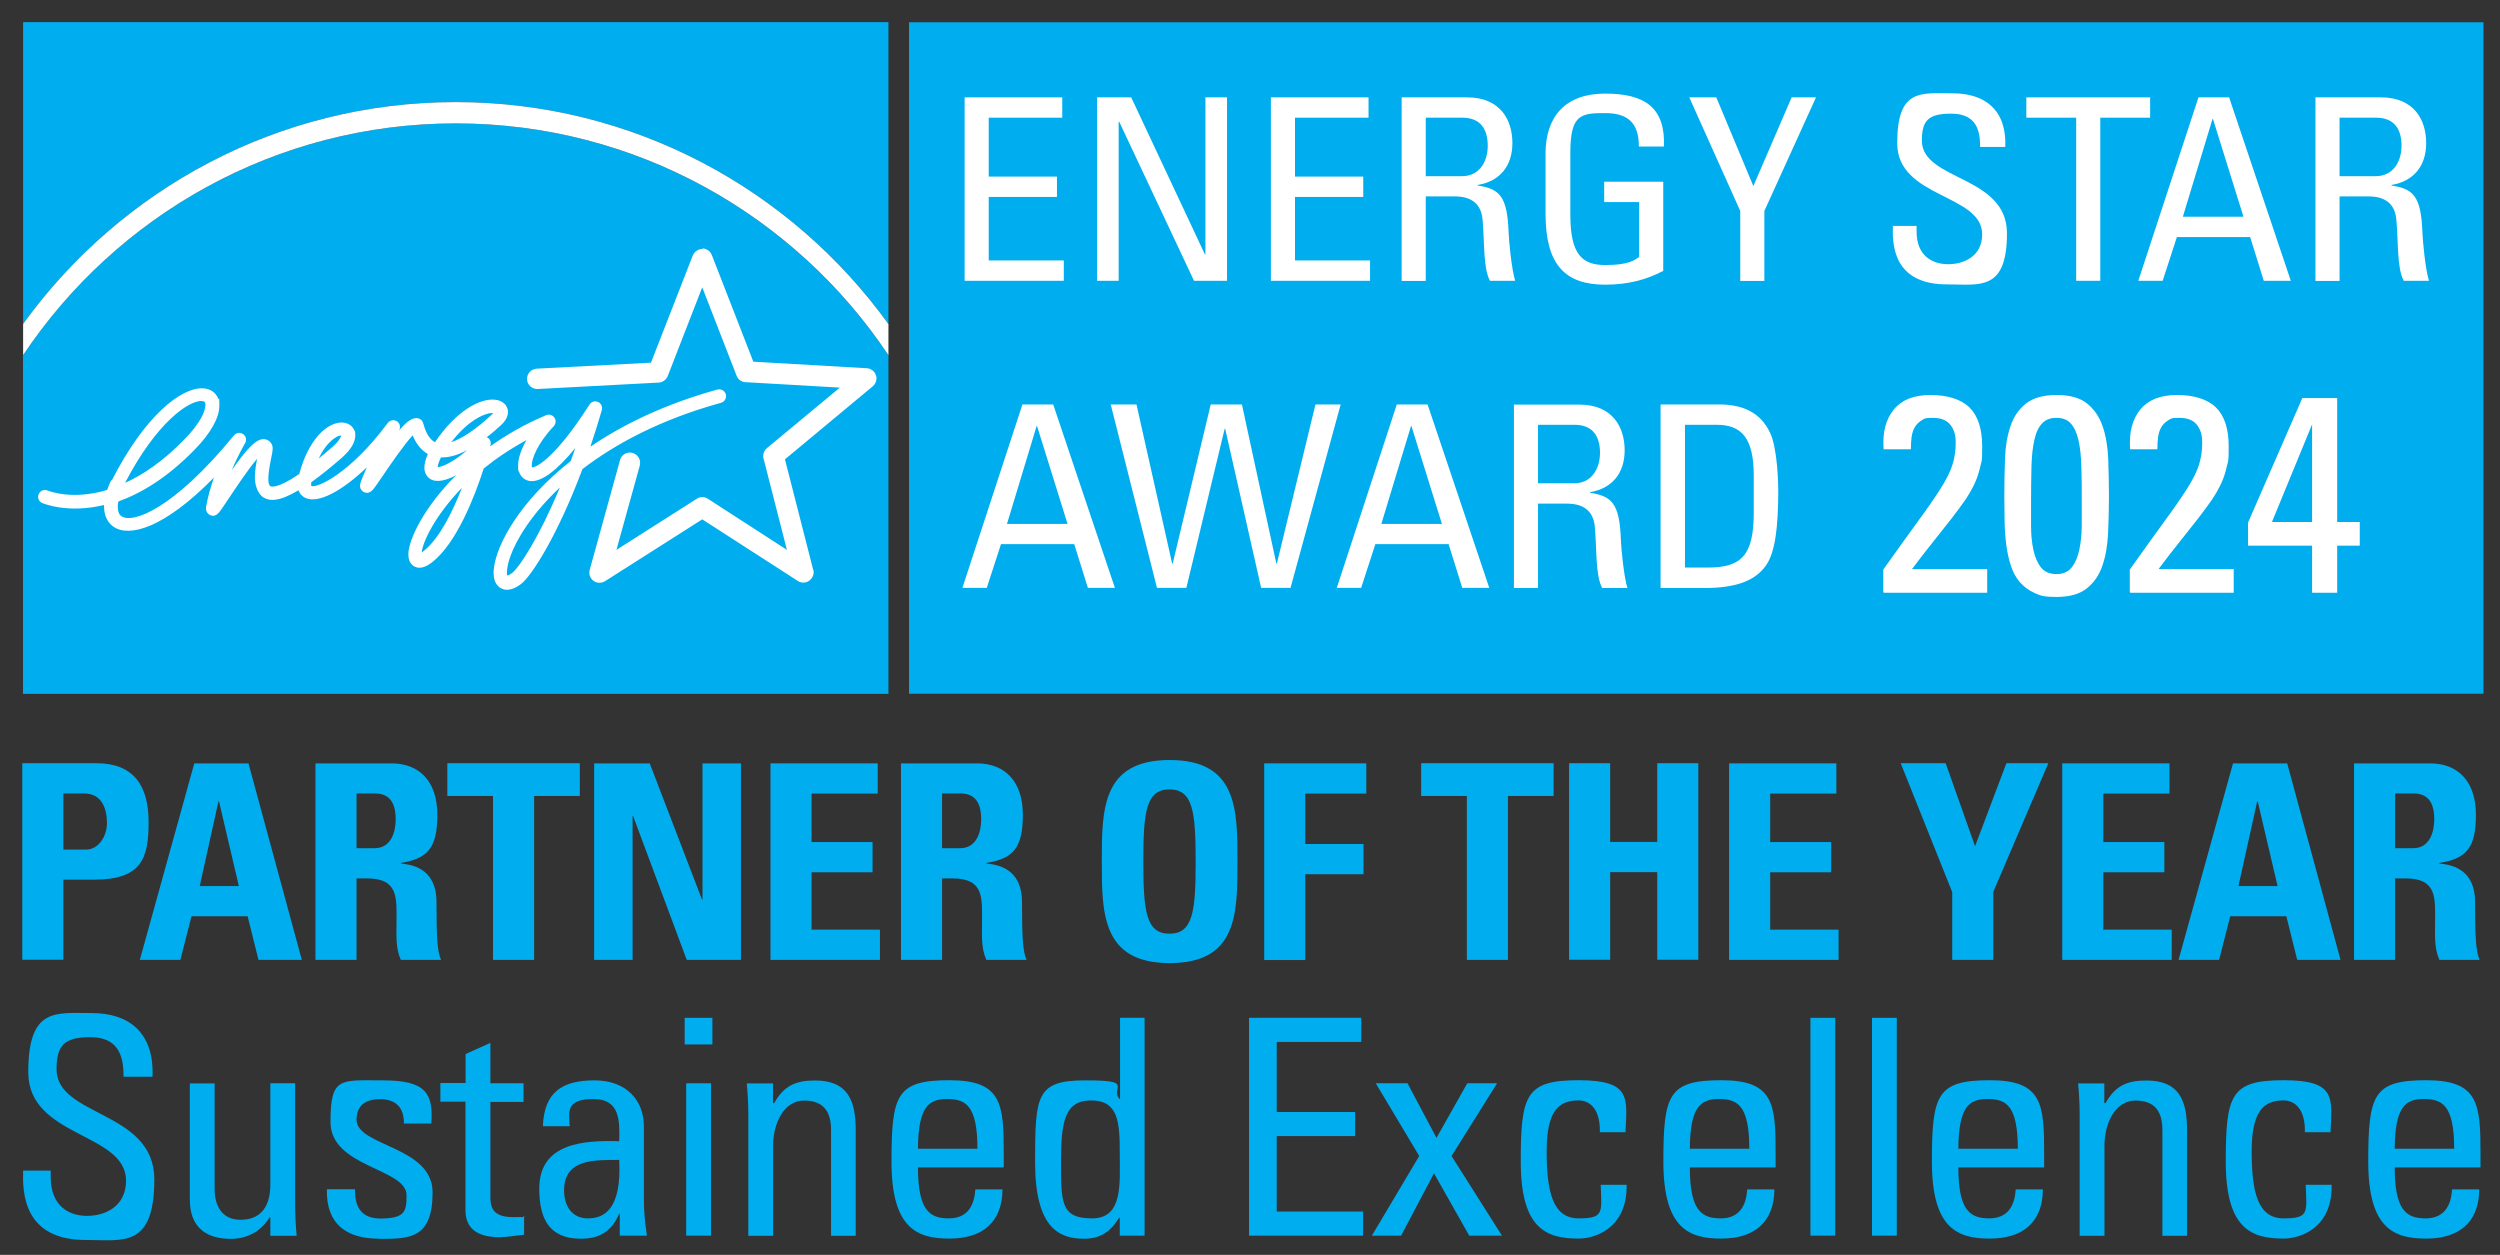 <?xml version="1.0" encoding="UTF-8"?>
<svg xmlns="http://www.w3.org/2000/svg" version="1.1" viewBox="0 0 1795 901">
  <rect x="0" y="0" width="1795" height="901" fill="#333333" stroke="none"/>
  <defs>
    <style>
      .cls-1 {
        fill: #00aeef;
      }

      .cls-2, .cls-3 {
        fill: #fff;
      }

      .cls-3 {
        stroke: #fff;
        stroke-miterlimit: 10;
      }
    </style>
  </defs>
  <!-- Generator: Adobe Illustrator 28.6.0, SVG Export Plug-In . SVG Version: 1.2.0 Build 709)  -->
  <g>
    <g id="Layer_1">
      <g>
        <path class="cls-1" d="M327.2,73.3c127.8,0,241.1,62.9,310.7,159.4V15.9H16.6v216.8C86.2,136.2,199.5,73.3,327.2,73.3Z"/>
        <path class="cls-1" d="M327.2,88.6c-129.4,0-243.6,66.1-310.7,166.3v243.3h621.4v-243.2c-67.1-100.3-181.3-166.4-310.7-166.4Z"/>
        <path class="cls-2" d="M327.2,88.6c129.4,0,243.7,66.1,310.7,166.4v-22.3c-69.6-96.5-182.9-159.4-310.7-159.4S86.2,136.2,16.6,232.6v22.3C83.6,154.7,197.9,88.6,327.2,88.6Z"/>
      </g>
      <g>
        <path class="cls-2" d="M80,344.5c-1.3,2.6-2.3,5-3.1,7.3-25,7.5-41.6.8-42.7.4-2.5-1.1-5.4.1-6.4,2.6-1.1,2.5,0,5.3,2.6,6.4,1.2.5,18.5,7.6,44.3,1.4,0,.3,0,.7,0,1,0,7.3,3.1,12.2,7.1,14.8,11.2,7.3,35.9,1.1,71.8-35.5-2.3,6.6-4.4,13.8-5.7,21.4,0,.3,0,.6,0,.9,0,2,1.2,3.9,3.1,4.7,3.9,1.6,6.1-1.6,8.1-4.4l5-7.4c4.3-6.5,14-21.1,20.5-28.7-.8,4.2-1.6,8.9-1.6,13.4s1.5,11.6,6.4,14.5c4.1,2.4,10.7,3.2,24.9-5.3,1.2,3.3,3.6,4.9,5,5.5,9.1,4.3,26.3-4.9,44.1-22-2.4,5.4-4.3,9.9-4.7,11.8-.1.5-.2,1-.2,1.5,0,2.3,1.4,3.9,2.9,4.6,4,1.7,6.4-1.7,8.4-4.5l5.4-7.8c4.5-6.6,15-22.1,21.1-28.5,1.8,4.4,5.1,10.1,10.9,13.4-1.7,3.8-2.5,7.1-2.5,9.9s1.3,6,3.9,7.8c4.6,3.1,11.6,1.4,18.9-2.5-23.2,23.1-33.9,46-34.3,56.2,0,.2,0,.4,0,.6,0,5.7,2.8,8,4.5,8.8,3.5,1.8,7.8.7,12.8-3.3,17.5-13.9,30.3-46.9,36.8-67.1,8.7-7.1,18.9-14,30.7-20.4-3.8,6.7-6,13-6,18.1s.3,3.5.8,5c1.3,3.6,4.3,5.9,7.9,6.3,8.1.8,19.2-7.6,32.4-23.8-1.1,3.2-2.2,6.4-3.3,9.4-36.6,28.8-53,59.7-55.1,76.4-.2,1.4-.3,2.6-.3,3.8,0,6.7,2.7,9.7,5.2,11.1,2.8,1.6,7.5,2.3,14.5-3,7.7-5.9,26.2-34.8,44.1-82.5,23.7-18.2,56.3-35.7,99.5-47.6,2.2-.6,3.6-2.6,3.6-4.8s0-.9-.2-1.3c-.7-2.6-3.4-4.1-6.1-3.4-37.8,10.5-67.7,25.1-91.1,41,2.8-8.3,5.5-17,8.2-26.2.1-.5.2-.9.2-1.4,0-1.9-1.1-3.7-2.9-4.5-2.2-1-4.8-.2-6.1,1.8-24.4,38.3-38.2,45.2-41.2,45.2-.2-.3-.3-.8-.3-1.5,0-4.4,3.7-15.3,15.8-28.1.9-1,1.3-2.1,1.3-3.4s-.3-2-.9-2.8c-1.3-1.9-3.8-2.6-5.9-1.7-15.4,6.5-28.7,14.2-40.2,22.4.1-.4.2-.8.3-1,0-.4.2-.8.2-1.2,0-1.8-1-3.5-2.7-4.3-.1,0-.2,0-.3,0,3.4-2.6,6.8-5.5,10.5-8.9,3.8-3.6,4.8-6.9,4.8-9.2s-.2-1.9-.4-2.6c-1.1-3.5-4.3-5.8-8.7-6.3-10.8-1.3-28,7.9-43.3,30.5-5.2-2.8-7.3-9.7-8.2-12.8l-.4-1.2c-.6-2-2.5-3.3-4.7-3.3-3.3,0-6.9,2.3-12.5,8.9,0-.1.2-.3.2-.4.3-.7.5-1.4.5-2.1,0-1.7-.8-3.3-2.3-4.2-2.2-1.3-5-.7-6.5,1.3-27.3,36.8-51.2,47-54.9,45.2,0-.1-.1-.4-.1-1s0-1,.2-1.7c6.1-4.4,13.3-10.1,21.8-17.5,7.9-6.9,9.7-12.4,9.7-16.1s-.4-2.9-.7-3.7c-1.6-3.8-5.6-5.9-10.3-5.5-10.1.9-22.8,12.7-29.2,36.9-15.8,10.8-20.1,9.1-20.7,8.8-2.2-1.3-2-8,.5-20.1,1.1-5.4,1.6-7.8.4-10.1-1.2-2.2-3.2-3.5-5.6-3.6-5.1-.2-11,5.1-23.1,22.3,4.8-11.4,9.5-19.2,9.6-19.4.5-.8.7-1.6.7-2.5,0-1.5-.7-3-2.1-4-2.1-1.5-5-1.1-6.6.9-43.1,52.6-72.4,63.5-80.7,58.1-1.8-1.2-2.7-3.4-2.7-6.5s.2-2.7.5-4.2c16.1-5.8,34.8-16.8,54.5-37,11.7-11.9,17.9-23.1,17.9-31.6s-.3-3.7-.9-5.3c-1.7-4.4-5.7-7.1-10.9-7.3-15.5-.7-41.7,19.5-65.5,66.3ZM145,288c1.8,0,2.1.8,2.2,1.1.2.4.3,1,.3,1.7,0,4.3-3.7,13.1-15.1,24.7-15.3,15.7-29.7,25.4-42.6,31.2,22.7-43.6,45.8-59.2,55.2-58.8ZM241.6,313.7c1.6-.9,2.7-1,3.4-1-.3,1.2-1.5,4-6.3,8.2-3.6,3.1-6.8,5.9-9.9,8.3,5-10.5,10.7-14.3,12.8-15.4ZM350.3,296.9c1.8-.4,3-.4,3.8-.3-.3.3-.5.7-1.1,1.2-11.3,10.5-21.2,17.1-29,19.7,12.3-15.9,22.9-19.7,26.3-20.5ZM335.5,323.1c-9.5,8.4-18.1,12.3-21.2,12.3,0-.9.4-3.1,2.3-7,5.6.2,11.9-1.5,18.8-5.2ZM331.7,350.2c-6.7,17.1-16.1,36.4-27.5,45.4-.5.4-1,.8-1.4,1.1.5-7.1,9.2-26.1,28.9-46.5ZM364,410.9c0-2.2.5-5.9,2.3-11.1,4.5-12.8,15.8-31.1,35.7-49.8-15,36-29.1,57.3-34.2,61.3-1.7,1.3-2.9,1.8-3.5,2-.2-.4-.4-1.2-.4-2.5Z"/>
        <path class="cls-2" d="M504.3,178.8c-3,0-5.7,1.8-6.9,4.7,0,0-26.9,69-30,76.9-8.5.4-82,4.3-82,4.3-3.9.2-7,3.5-7,7.3s0,.3,0,.4c.2,4,3.7,7.1,7.7,6.9l86.8-4.6c2.9-.1,5.4-2,6.5-4.6,0,0,16.4-42.2,24.8-63.8,8.4,21.6,24.7,63.5,24.7,63.5,1,2.7,3.5,4.5,6.4,4.6,0,0,44.8,2.6,67.7,3.9-17.7,14.6-52.3,43.4-52.3,43.4-1.7,1.4-2.7,3.5-2.7,5.6s0,1.2.2,1.8c0,0,11.1,43.4,16.8,65.7-19.3-12.4-56.8-36.7-56.8-36.7-2.4-1.6-5.5-1.6-7.9,0,0,0-38,24.2-57.7,36.7,6-21.6,16.8-60.6,16.8-60.6.1-.6.2-1.3.2-1.9,0-3.2-2.1-6.2-5.4-7.1-3.9-1.1-8,1.2-9,5.1l-21.8,78.9c-.8,2.9.3,6,2.7,7.8,2.4,1.8,5.7,1.9,8.3.3,0,0,62.6-39.9,69.8-44.4,7.1,4.5,68.6,44.2,68.6,44.2,2.6,1.7,5.8,1.6,8.3-.2,1.9-1.4,3.1-3.6,3.1-5.9s-.1-1.2-.3-1.8c0,0-18.3-71.3-20.3-79.4,6.4-5.3,63-52.4,63-52.4,1.7-1.4,2.7-3.5,2.7-5.7s-.1-1.5-.4-2.3c-.9-2.9-3.5-4.8-6.5-5,0,0-73.1-4.2-81.5-4.7-3.1-7.9-29.8-76.6-29.8-76.6-1.1-2.8-3.8-4.7-6.8-4.7h0Z"/>
      </g>
      <rect class="cls-1" x="652.7" y="16" width="1130.4" height="482.1"/>
      <g>
        <path class="cls-2" d="M692.6,201.6V69.9h70.1v14.6h-52.8v42.3h49v14.6h-49v45.6h53.9v14.6h-71.2Z"/>
        <path class="cls-2" d="M881,69.9v131.7h-23.7l-53.7-114.2h-.4v114.2h-15.5V69.9h24.5l52.9,112.7h.4v-112.7h15.5Z"/>
        <path class="cls-2" d="M912.5,201.6V69.9h70.1v14.6h-52.8v42.3h49v14.6h-49v45.6h53.9v14.6h-71.2Z"/>
        <path class="cls-2" d="M1023.7,141.1v60.6h-17.3V69.9h46.9c24.1,0,32.6,16.4,32.6,32.8s-8.9,27.4-24.9,30.1v.4c15.6,2.4,21.3,7.5,22.2,33.9.2,5.7,2.1,26.3,4.7,34.5h-18.1c-4.9-9.1-3.8-26.3-5.3-43.8-1.3-16.1-14.7-16.8-20.5-16.8h-20.4ZM1023.7,126.5h26c12.5,0,18.5-10.4,18.5-21.9s-4.9-20.1-18.3-20.1h-26.2v42Z"/>
        <path class="cls-2" d="M1176.7,105.1c0-15.5-6.6-23.9-24.1-23.9s-25.1.9-25.1,28.5v44.5c0,28.8,8.7,36.1,25.1,36.1s20.7-3.3,24.3-5.8v-39.4h-25.1v-14.6h42.4v64c-11.1,5.8-24.1,9.9-41.7,9.9-28.8,0-42.8-14.4-42.8-50.9v-43.2c0-26.3,13.9-43.1,42.8-43.1s43.3,10.4,42.2,38h-18.1Z"/>
        <path class="cls-2" d="M1286.4,69.9h17.5l-37.1,81.6v50.2h-17.3v-50.2l-36.6-81.6h19.4l26.6,63.7,27.5-63.7Z"/>
        <path class="cls-2" d="M1376.1,162.4v3.8c0,17.9,11.7,23.5,22.8,23.5s24.3-5.7,24.3-21.4c0-29.2-61-25.9-61-65.5s17.1-35.8,39.9-35.8,38.8,11.7,37.7,38.5h-18.1c.2-14.4-4.5-23.9-20.9-23.9s-20.9,5.1-20.9,19.3c0,29,61.1,24.8,61.1,66.6s-19.8,36.7-42.2,36.7c-40.1.4-40.1-29.4-39.7-42h17.2Z"/>
        <path class="cls-2" d="M1543.8,69.9v14.6h-35.8v117.1h-17.3v-117.1h-35.8v-14.6h89Z"/>
        <path class="cls-2" d="M1578.5,69.9h22l44.3,131.7h-19.4l-9.8-31.4h-52.6l-10.2,31.4h-17.5l43.2-131.7ZM1589,85.4h-.4l-21.3,70.2h43.5l-21.9-70.2Z"/>
        <path class="cls-2" d="M1679.8,141.1v60.6h-17.3V69.9h46.9c24.1,0,32.6,16.4,32.6,32.8s-8.9,27.4-24.9,30.1v.4c15.6,2.4,21.3,7.5,22.2,33.9.2,5.7,2.1,26.3,4.7,34.5h-18.1c-4.9-9.1-3.8-26.3-5.3-43.8-1.3-16.1-14.7-16.8-20.5-16.8h-20.3ZM1679.8,126.5h26c12.4,0,18.5-10.4,18.5-21.9s-4.9-20.1-18.3-20.1h-26.2v42Z"/>
      </g>
      <path class="cls-2" d="M734.2,290.4h22l44.3,131.7h-19.4l-9.8-31.4h-52.6l-10.2,31.4h-17.5l43.1-131.7ZM744.7,305.9h-.4l-21.3,70.3h43.5l-21.9-70.3Z"/>
      <path class="cls-2" d="M797.5,290.4h18.5l25.6,114.2h.4l27.3-114.2h22.4l24.7,114.2h.4l27.7-114.2h18.1l-36,131.7h-21.1l-25.8-114.2h-.4l-27.5,114.2h-21.1l-33.2-131.7Z"/>
      <path class="cls-2" d="M1002.9,290.4h22.1l44.3,131.7h-19.4l-9.8-31.4h-52.6l-10.2,31.4h-17.5l43.1-131.7ZM1013.5,305.9h-.4l-21.3,70.3h43.5l-21.9-70.3Z"/>
      <path class="cls-2" d="M1104.3,361.6v60.6h-17.3v-131.7h46.9c24.1,0,32.6,16.4,32.6,32.8s-8.9,27.4-24.9,30.1v.4c15.6,2.4,21.3,7.5,22.2,33.9.2,5.7,2.1,26.3,4.7,34.5h-18.1c-4.9-9.1-3.8-26.3-5.3-43.8-1.3-16.1-14.7-16.8-20.5-16.8h-20.4ZM1104.3,347h26c12.4,0,18.5-10.4,18.5-21.9s-4.9-20.1-18.3-20.1h-26.2v42Z"/>
      <path class="cls-2" d="M1192.5,290.4h41.8c17.3,0,29.8,6,36.5,20.1,5.5,11.1,6,37.4,6,41.6,0,28.1-2.6,44.3-8.3,53.1-7.4,11.3-21.1,17-44.9,17h-31.3v-131.7ZM1209.8,407.5h16.4c24.1,0,33-8.7,33-39.4v-26.6c0-26.6-8.5-36.5-26.6-36.5h-22.8v102.5Z"/>
      <g>
        <path class="cls-1" d="M16,548h53.2c27,0,37.5,16.4,37.5,42.2s-4.7,41.4-39.3,41.4h-21.9v57.5H16v-141.1ZM45.5,610h16.4c8.8,0,14.9-9.6,14.9-19s-3.1-21.3-16.4-21.3h-14.9v40.3Z"/>
        <path class="cls-1" d="M100.4,689.2l39.1-141.1h38.9l38.3,141.1h-31.1l-7.8-31.3h-40.3l-8,31.3h-29.1ZM157.3,575.2h-.4l-13.5,61h28.1l-14.3-61Z"/>
        <path class="cls-1" d="M256,689.2h-29.5v-141.1h54.5c20.1,0,33,12.9,33,36.9s-7,31.5-26.2,34.6v.4c6.4.8,25.6,2.3,25.6,27.8s.6,35.6,3.3,41.4h-28.9c-3.9-8.6-3.1-18.2-3.1-27.4,0-16.8,1.6-31.1-21.1-31.1h-7.6v58.4ZM256,609h13.1c11.7,0,15-11.7,15-20.7,0-13.5-5.7-18.6-15-18.6h-13.1v39.3Z"/>
        <path class="cls-1" d="M416.3,548v23.5h-32.8v117.7h-29.5v-117.7h-32.8v-23.5h95.2Z"/>
        <path class="cls-1" d="M426.6,689.2v-141.1h39.9l37.5,97.7h.4v-97.7h27.6v141.1h-38.9l-38.5-103.2h-.4v103.2h-27.6Z"/>
        <path class="cls-1" d="M553.2,689.2v-141.1h77v21.7h-47.5v34.8h43.8v21.7h-43.8v41.2h49.1v21.7h-78.6Z"/>
        <path class="cls-1" d="M676.4,689.2h-29.5v-141.1h54.5c20.1,0,33,12.9,33,36.9s-7,31.5-26.2,34.6v.4c6.4.8,25.6,2.3,25.6,27.8s.6,35.6,3.3,41.4h-28.9c-3.9-8.6-3.1-18.2-3.1-27.4,0-16.8,1.6-31.1-21.1-31.1h-7.6v58.4ZM676.4,609h13.1c11.7,0,15-11.7,15-20.7,0-13.5-5.7-18.6-15-18.6h-13.1v39.3Z"/>
        <path class="cls-1" d="M791.1,618.6c0-37.3,0-72.9,48.7-72.9s48.7,35.6,48.7,72.9,0,72.9-48.7,72.9-48.7-36-48.7-72.9ZM858.5,618.6c0-36.2-2.1-51.8-18.8-51.8s-18.8,15.6-18.8,51.8,2.1,51.8,18.8,51.8,18.8-15.6,18.8-51.8Z"/>
        <path class="cls-1" d="M907.7,689.2v-141.1h73.3v21.7h-43.8v36.2h41.8v21.7h-41.8v61.6h-29.5Z"/>
        <path class="cls-1" d="M1115.5,548v23.5h-32.8v117.7h-29.5v-117.7h-32.8v-23.5h95.2Z"/>
        <path class="cls-1" d="M1189.9,604.5v-56.5h29.5v141.1h-29.5v-62.9h-33.8v62.9h-29.5v-141.1h29.5v56.5h33.8Z"/>
        <path class="cls-1" d="M1241.5,689.2v-141.1h77v21.7h-47.5v34.8h43.8v21.7h-43.8v41.2h49.1v21.7h-78.6Z"/>
        <path class="cls-1" d="M1401.6,640.3l-36.9-92.3h32.3l21.1,59.6,22.5-59.6h30.1l-39.5,92.3v48.9h-29.5v-48.9Z"/>
        <path class="cls-1" d="M1480.7,689.2v-141.1h77v21.7h-47.5v34.8h43.8v21.7h-43.8v41.2h49.1v21.7h-78.6Z"/>
        <path class="cls-1" d="M1564.2,689.2l39.1-141.1h38.9l38.3,141.1h-31.1l-7.8-31.3h-40.3l-8,31.3h-29.1ZM1621.1,575.2h-.4l-13.5,61h28.1l-14.3-61Z"/>
        <path class="cls-1" d="M1719.7,689.2h-29.5v-141.1h54.5c20.1,0,33,12.9,33,36.9s-7,31.5-26.2,34.6v.4c6.4.8,25.6,2.3,25.6,27.8s.6,35.6,3.3,41.4h-28.9c-3.9-8.6-3.1-18.2-3.1-27.4,0-16.8,1.6-31.1-21.1-31.1h-7.6v58.4ZM1719.7,609h13.1c11.7,0,15-11.7,15-20.7,0-13.5-5.7-18.6-15-18.6h-13.1v39.3Z"/>
      </g>
      <g>
        <path class="cls-1" d="M36.4,840.6v4.5c0,21.2,13.4,27.9,26.2,27.9s27.9-6.7,27.9-25.3c0-34.7-70.2-30.8-70.2-77.8s19.7-42.5,45.9-42.5,44.6,13.9,43.3,45.7h-20.8c.2-17.1-5.2-28.4-24-28.4s-24.1,6.1-24.1,23c0,34.4,70.2,29.5,70.2,79.1s-22.7,43.5-48.5,43.5c-46.1.4-46.1-34.9-45.7-49.8h19.7Z"/>
        <path class="cls-1" d="M194.1,777.8h17.8v86.7c0,7.6.4,15.2,1.1,22.8h-18.9v-13.2h-.6c-5.9,10-16.2,15.4-27.7,15.4-19.1,0-29.5-9.5-29.5-28.2v-83.4h17.8v75.8c0,13.2,6.1,22.1,18.6,22.1s21.4-7.1,21.4-25.4v-72.6Z"/>
        <path class="cls-1" d="M272.4,889.4c-23.6,0-38.3-10.4-37.7-35.5h20.2c0,6.3.2,21,18.2,21s18.8-5.4,18.8-16.7c0-19.5-54.6-19.9-54.6-52.6s6.9-29.9,37.7-29.9,36.2,9.3,34.7,31h-19.7c.2-11.5-5.9-17.5-17.1-17.5s-16.9,5.2-16.9,14.7c0,19.3,54.6,18.9,54.6,52.2s-16.5,33.4-38.1,33.4Z"/>
        <path class="cls-1" d="M334.3,777.8v-21l17.8-8v29h23.8v13.4h-23.8v66.9c0,6.9,0,15.8,16.2,15.8s4.1-.4,8-.9v13.6c-5.9.4-11.7,1.7-17.6,1.7-16.9,0-24.5-6.9-24.5-19.5v-77.8h-18v-13.4h18Z"/>
        <path class="cls-1" d="M445,871.4h-.4c-5.4,12.6-13.9,18-27.5,18-23.2,0-29.9-14.9-29.9-36,0-33.1,32.5-34.7,57.4-34,.4-14.5.6-30.3-18.4-30.3s-18.2,8-17.1,19.5h-19.3c.9-24.5,13.9-32.9,37-32.9s35.5,14.5,35.5,32.9v52.6c0,8.7.9,17.6,2.2,26h-19.5v-15.8ZM405,854.7c0,10.6,5.2,20.1,17.1,20.1s24.3-6.7,22.5-42c-16.9.2-39.6-1.3-39.6,21.9Z"/>
        <path class="cls-1" d="M491.6,730.8h19.9v19.1h-19.9v-19.1ZM510.5,887.2h-17.8v-109.4h17.8v109.4Z"/>
        <path class="cls-1" d="M596.7,887.2v-75.8c0-11.7-4.1-21.2-19.3-21.2s-22.3,17.3-22.3,32.3v64.8h-17.8v-86.7c0-7.6-.4-15.2-1.1-22.7h18.8v14.1h.9c6.9-12.3,15.2-16.2,29.3-16.2,23.4,0,29.2,14.1,29.2,35.7v75.8h-17.8Z"/>
        <path class="cls-1" d="M659.1,838.2c0,30.6,8.2,36.6,22.1,36.6s18.4-9.7,19.1-20.8h19.5c-.2,24.3-15.2,35.3-38.1,35.3s-41.6-6.9-41.6-55.2,3.7-58.5,41.6-58.5,39,17.1,39,53.3v9.3h-61.5ZM701.8,824.8c0-31.8-8.9-35.7-21.9-35.7s-20.6,5.4-20.8,35.7h42.7Z"/>
        <path class="cls-1" d="M804,730.8h17.8v156.4h-17.8v-13h-.4c-6.1,10.2-13.7,15.2-25.1,15.2-17.5,0-35.3-6.9-35.3-55s.9-58.7,36.2-58.7,18,4.6,24.1,13.2h.7v-58.1ZM783.5,790.1c-19.1,0-21.7,15.2-21.7,44.4s0,40.3,22.3,40.3,19.9-24.7,19.9-46.8-.9-37.9-20.6-37.9Z"/>
        <path class="cls-1" d="M896.8,887.2v-156.4h80.6v17.3h-60.7v50.3h56.3v17.3h-56.3v54.2h62v17.3h-81.9Z"/>
        <path class="cls-1" d="M1078.3,887.2h-23.4l-25.3-44.8-23.6,44.8h-21l34-57.2-31.2-52.2h22.8l20.8,39.2,22.1-39.2h21.4l-32.7,52.2,36.2,57.2Z"/>
        <path class="cls-1" d="M1148.7,812.9c.4-18-8.4-22.8-15.2-22.8-13.7,0-23,6.5-23,36.4s4.6,48.3,23,48.3,16.5-4.3,15.8-24.1h18.6c.6,30.8-22.3,38.6-34.4,38.6-23.2,0-41.6-6.9-41.6-55.2s3.7-58.5,41.6-58.5,34.7,12.8,33.6,37.3h-18.4Z"/>
        <path class="cls-1" d="M1213.3,838.2c0,30.6,8.2,36.6,22.1,36.6s18.4-9.7,19.1-20.8h19.5c-.2,24.3-15.2,35.3-38.1,35.3s-41.6-6.9-41.6-55.2,3.7-58.5,41.6-58.5,39,17.1,39,53.3v9.3h-61.5ZM1256,824.8c0-31.8-8.9-35.7-21.9-35.7s-20.6,5.4-20.8,35.7h42.7Z"/>
        <path class="cls-1" d="M1317.7,887.2h-17.8v-156.4h17.8v156.4Z"/>
        <path class="cls-1" d="M1361.9,887.2h-17.8v-156.4h17.8v156.4Z"/>
        <path class="cls-1" d="M1406.1,838.2c0,30.6,8.2,36.6,22.1,36.6s18.4-9.7,19.1-20.8h19.5c-.2,24.3-15.2,35.3-38.1,35.3s-41.6-6.9-41.6-55.2,3.7-58.5,41.6-58.5,39,17.1,39,53.3v9.3h-61.5ZM1448.8,824.8c0-31.8-8.9-35.7-21.9-35.7s-20.6,5.4-20.8,35.7h42.7Z"/>
        <path class="cls-1" d="M1552.6,887.2v-75.8c0-11.7-4.1-21.2-19.3-21.2s-22.3,17.3-22.3,32.3v64.8h-17.8v-86.7c0-7.6-.4-15.2-1.1-22.7h18.8v14.1h.9c6.9-12.3,15.2-16.2,29.3-16.2,23.4,0,29.2,14.1,29.2,35.7v75.8h-17.8Z"/>
        <path class="cls-1" d="M1654.9,812.9c.4-18-8.5-22.8-15.2-22.8-13.6,0-23,6.5-23,36.4s4.5,48.3,23,48.3,16.5-4.3,15.8-24.1h18.6c.7,30.8-22.3,38.6-34.4,38.6-23.2,0-41.6-6.9-41.6-55.2s3.7-58.5,41.6-58.5,34.7,12.8,33.6,37.3h-18.4Z"/>
        <path class="cls-1" d="M1719.4,838.2c0,30.6,8.2,36.6,22.1,36.6s18.4-9.7,19.1-20.8h19.5c-.2,24.3-15.2,35.3-38.1,35.3s-41.6-6.9-41.6-55.2,3.7-58.5,41.6-58.5,39,17.1,39,53.3v9.3h-61.5ZM1762.1,824.8c0-31.8-8.9-35.7-21.9-35.7s-20.6,5.4-20.8,35.7h42.7Z"/>
      </g>
      <g>
        <path class="cls-3" d="M1352.7,425.1v-16c10-14.1,18.4-25.7,25-34.8,6.7-9.1,12-16.8,16-23.1,4-6.3,6.9-12,8.5-16.9,1.6-4.9,2.5-10.4,2.5-16.4s-1.4-10.1-4.1-13.4c-2.7-3.3-7-5-13-5s-6.2.7-8.3,2c-2.1,1.3-3.8,3-5,5.1-1.2,2.1-1.9,4.5-2.3,7.2-.3,2.7-.5,5.5-.5,8.3h-18.6c-.8-11.6,1.6-20.8,7.2-27.7,5.6-6.9,14.3-10.3,26-10.3s21.6,2.9,27.6,8.8c6,5.9,9,15.1,9,27.6s-.4,9.9-1.3,14.1c-.9,4.2-2.2,8.3-4,12.2-1.8,3.9-4.1,7.9-6.8,11.9-2.8,4-6,8.4-9.8,13.3-3.8,4.9-8.1,10.3-12.9,16.3-4.8,6-10.2,12.9-16.1,20.8h54.5v16h-73.9Z"/>
        <path class="cls-3" d="M1476.6,284.1c9.4,0,16.6,2,21.6,6,5,4,8.7,9.4,11,16.1,2.3,6.7,3.6,14.4,4,23.1.3,8.7.5,17.7.5,27s-.2,17.9-.6,26.5c-.4,8.6-1.7,16.3-4,23-2.2,6.7-5.9,12.1-11,16.2-5.1,4.1-12.2,6.1-21.5,6.1s-11.4-.9-15.6-2.8c-4.2-1.9-7.7-4.5-10.5-7.8-2.8-3.3-4.9-7.3-6.3-11.8-1.5-4.5-2.5-9.4-3.2-14.7-.7-5.3-1.1-10.9-1.2-16.8-.1-5.9-.2-11.9-.2-17.9,0-9.3.2-18.3.5-27,.3-8.7,1.6-16.4,3.9-23.1,2.2-6.7,5.9-12.1,11-16.1,5.1-4,12.3-6,21.7-6ZM1476.6,299.5c-4.6,0-8.2,1.4-10.8,4.2s-4.5,6.8-5.6,12c-1.2,5.2-1.9,11.5-2.1,19-.2,7.5-.3,15.9-.3,25.2s0,11.9,0,18.1c0,6.2.6,11.9,1.7,17,1.1,5.1,2.9,9.4,5.5,12.7,2.6,3.3,6.5,5,11.5,5s8.8-1.7,11.4-5c2.6-3.3,4.4-7.6,5.5-12.7,1.1-5.1,1.7-10.8,1.8-17,0-6.2,0-12.2,0-18.1,0-9.3,0-17.7-.3-25.2-.2-7.5-.9-13.8-2.1-19-1.2-5.2-3.1-9.2-5.6-12s-6.2-4.2-10.8-4.2Z"/>
        <path class="cls-3" d="M1529.7,425.1v-16c10-14.1,18.4-25.7,25-34.8,6.7-9.1,12-16.8,16-23.1,4-6.3,6.9-12,8.5-16.9,1.6-4.9,2.5-10.4,2.5-16.4s-1.4-10.1-4.1-13.4c-2.7-3.3-7-5-13-5s-6.2.7-8.3,2c-2.1,1.3-3.8,3-5,5.1-1.2,2.1-1.9,4.5-2.3,7.2-.3,2.7-.5,5.5-.5,8.3h-18.6c-.8-11.6,1.6-20.8,7.2-27.7,5.6-6.9,14.3-10.3,26-10.3s21.6,2.9,27.6,8.8c6,5.9,9,15.1,9,27.6s-.4,9.9-1.3,14.1c-.9,4.2-2.2,8.3-4,12.2-1.8,3.9-4.1,7.9-6.8,11.9-2.8,4-6,8.4-9.8,13.3-3.8,4.9-8.1,10.3-12.9,16.3-4.8,6-10.2,12.9-16.1,20.8h54.5v16h-73.9Z"/>
        <path class="cls-3" d="M1614.6,391.3v-16l38.8-89h24.2v89h16.2v16h-16.2v33.8h-17v-33.8h-45.9ZM1660.6,375.3v-72.2h-.4l-29.7,72.2h30.1Z"/>
      </g>
    </g>
  </g>
</svg>